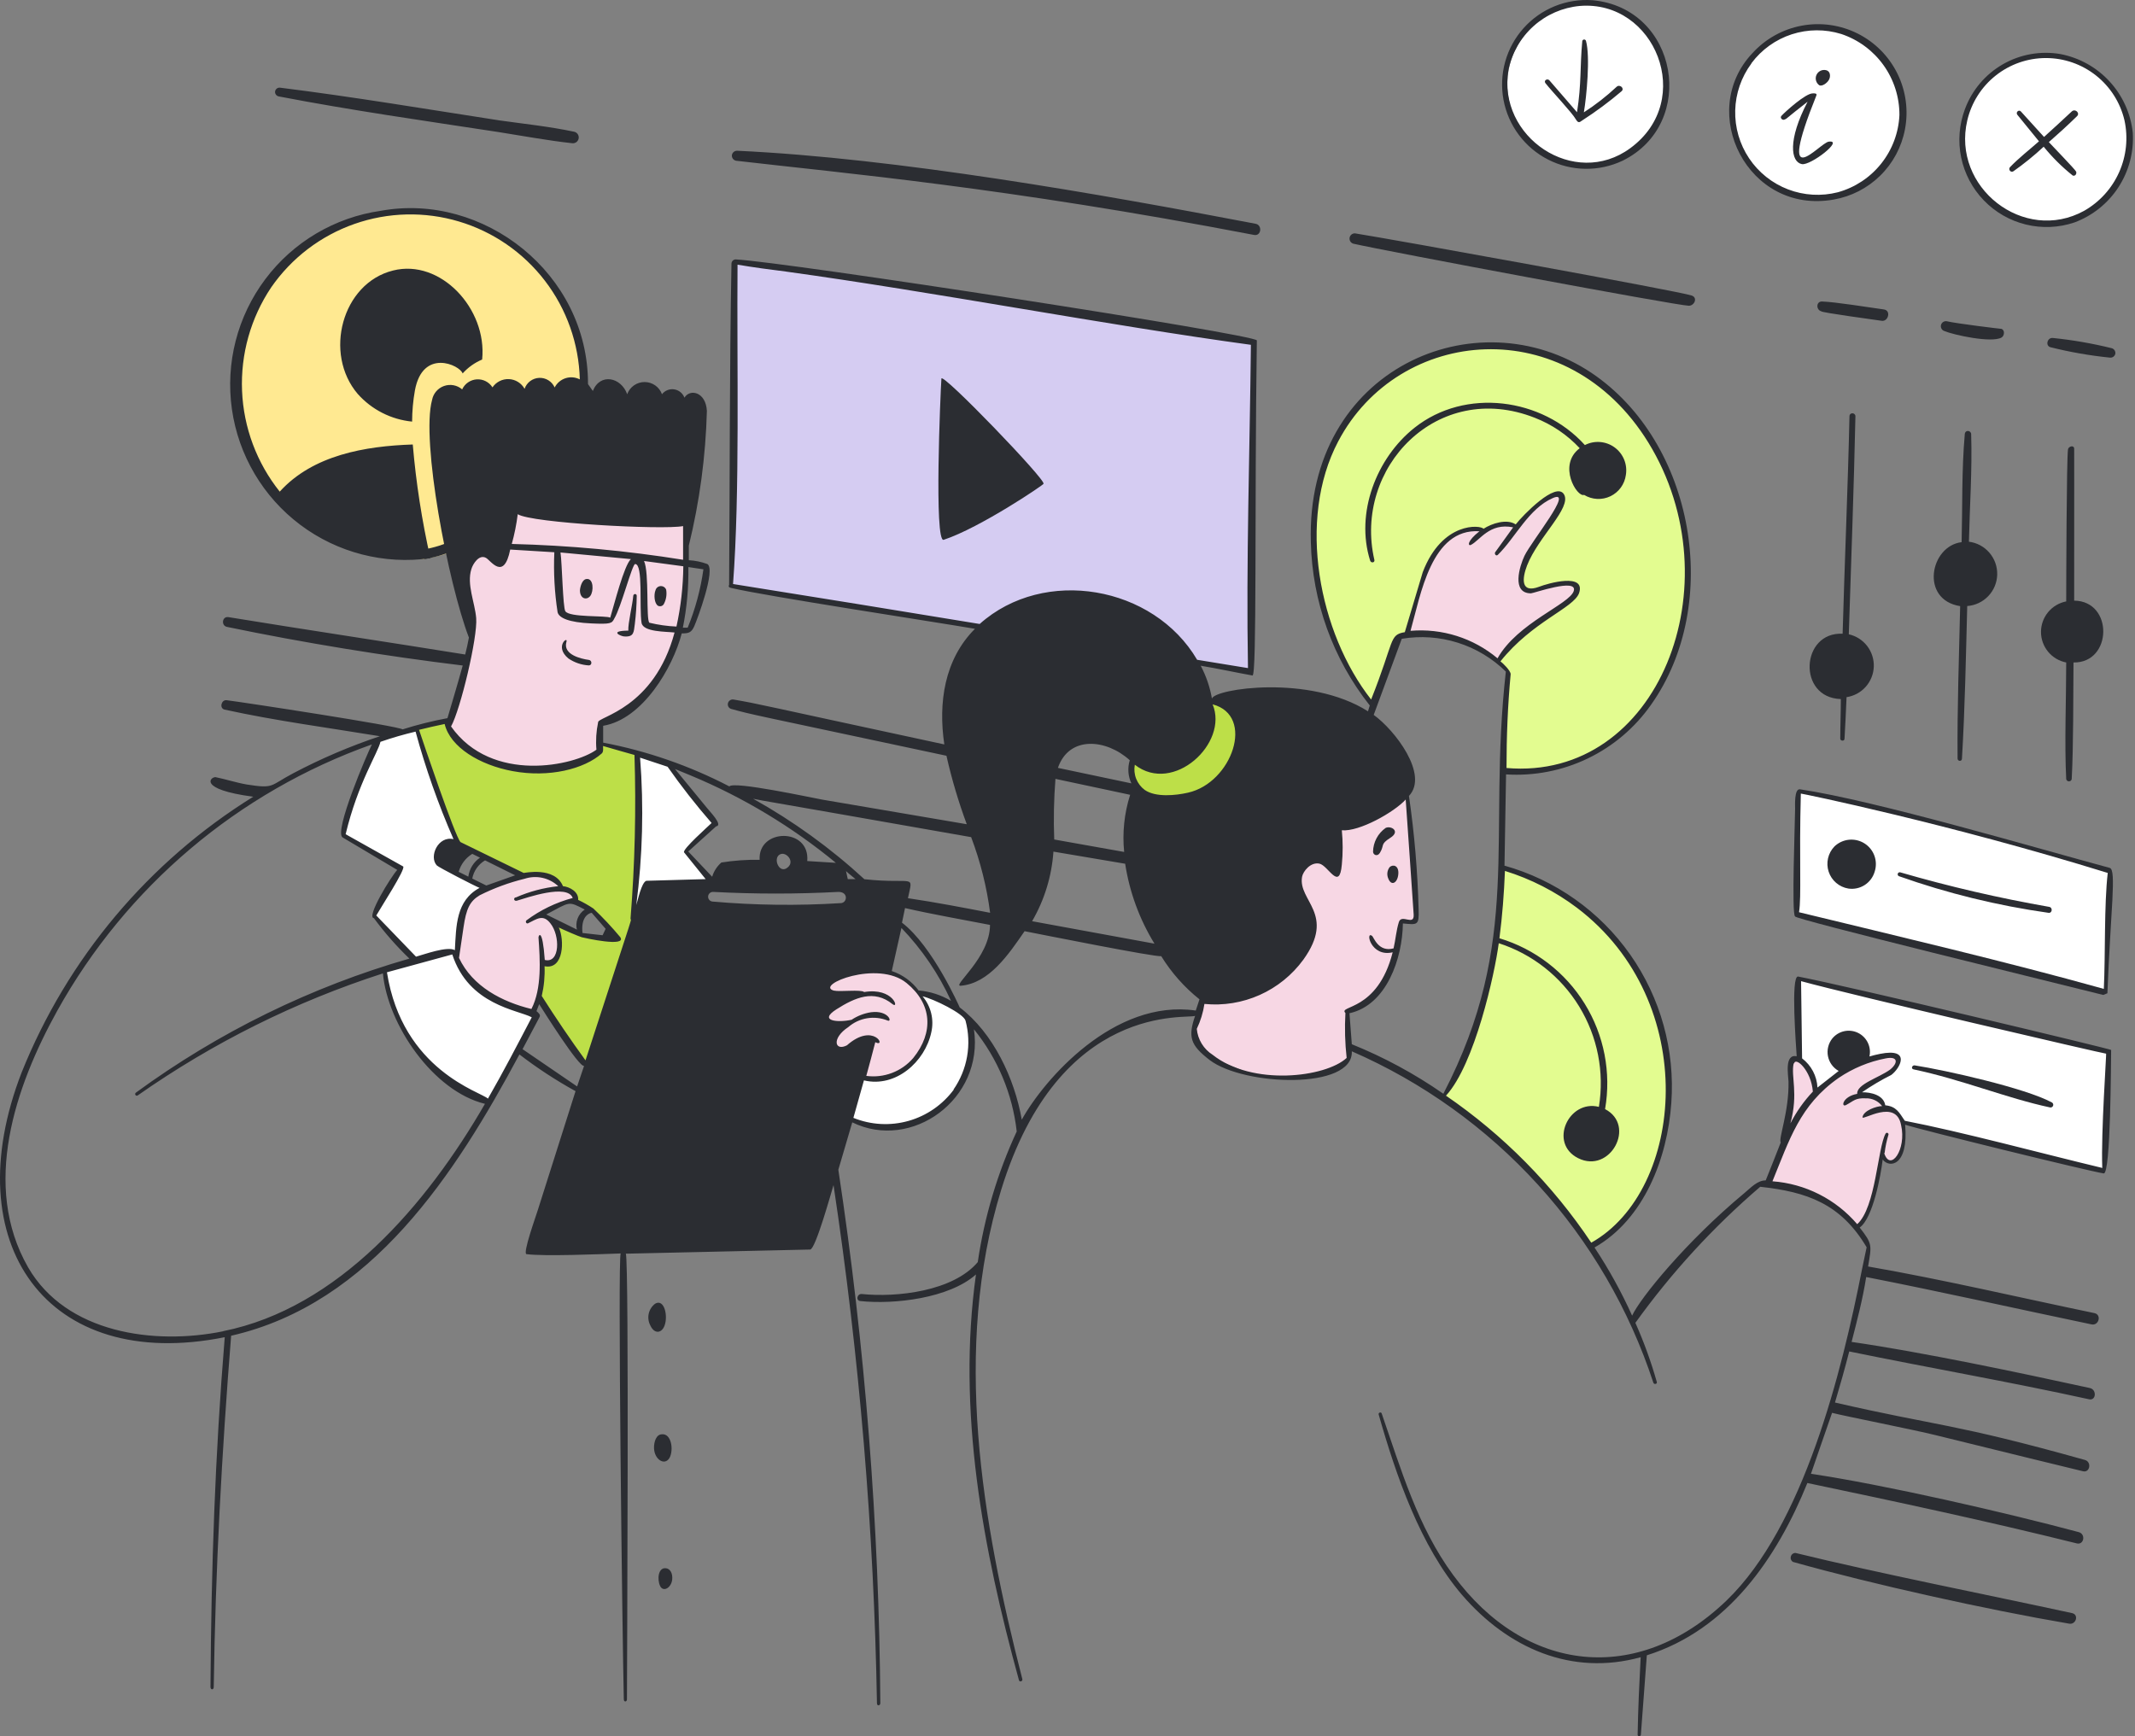 <?xml version="1.0" encoding="UTF-8"?> <svg xmlns="http://www.w3.org/2000/svg" width="466" height="379" viewBox="0 0 466 379" fill="none"><rect x="0" y="0" width="466" height="379" fill="#808080" stroke="none"/><path d="M100 184L91 159L97.5 157.5L98.5 159.5L100 161.5L104 164.5L109.5 167L113 167.5L119.5 168L123.5 167L128.5 165.5L130.5 164L131 162.5L139 164.5L139.5 187L138 198L140 199L128.5 233L119.5 221L117.5 218L118.5 210.5L121 210L122 208V204L121 201L126 203.5L131 205L134.5 204.5L129 198.5L126 197L125 195L122.5 194L122 192.5L119 191H116.5L114 191.5L104.5 186.5L100 184Z" fill="#BDDF48"></path><path d="M200.5 230C204.9 225.2 202.333 219.333 200.5 217H202.5L206 218.5L209 220L211.5 222.5L212 225.5L211.5 232.5L209 238L205.5 241.5L200.5 244.5L196.5 246H191.5L188 245L185.5 244.5L188 235L189.5 235.5L194.5 235C194.667 235.333 196.1 234.8 200.5 230Z" fill="white"></path><path d="M98 208L84 211.5L86 220.5L90 228L94 232.5L101.5 238.5L106.5 240.5L112 232L116.5 223V221.5L108.5 218L103.5 215L100 210L99.5 208H98Z" fill="white"></path><circle cx="346.5" cy="18.5" r="17.5" fill="white"></circle><circle cx="396.5" cy="24.5" r="18.5" fill="white"></circle><circle cx="446.5" cy="30.5" r="18.5" fill="white"></circle><path d="M392.5 213.5V231L394.5 233L395.5 235.5L396.5 238.5L401 235L407 231.5L410 230.5H413L414.5 231L414 232.5L413 233.5L410 235.5L406 238V239H406.5H408.5L410.5 240.5L411.5 242H412.5L414 243L415.5 245L447 252.5L459 255.5L460.5 229.5L427 221.5L392.5 213.5Z" fill="white"></path><path d="M392.5 199.5V173L393 172.5L397.5 173.5L416.5 178L460.5 190L460 208L459.5 216L459 216.5L414 205L392.5 199.5Z" fill="white"></path><path d="M327.5 197.5L328 188.5L329 190L333 191L338.5 193.5L343 196.5L347.5 200L352.5 205L357 211L360.5 219L363 225.5L364 233.5L364.5 239L363.5 245L362.5 250.5L361 255.5L358 262L353.5 267L349.5 270.5L347 272L343 266.5L337 258.5L330 251.5L324.5 247L315 239.5L318 234.5L322 225L326 207.5L327.5 197.5Z" fill="#E3FC90"></path><path d="M315.5 77L310 79L305.5 81L300.5 84.5L295.5 90L291.5 95.5L289.5 101L288 104.5L287 114V119.5L287.5 125.5L288.5 131.5L290.5 137.5L295 147L298 151.5L299.5 153.5L303 145.5L304.5 139.5L306.5 138.5H309.5H313.5L319 140L323.5 142L329 146V147L328 168L331 168.5L337.5 168L343 166.5L349 163.5L355 159L361.5 151.5L366 141.5L368.5 131V121.5L367 112L364.5 103.5L359.5 94.5L353.5 87L347.5 82.5L341.5 79L334 76.5L328 75.5L321 76L315.5 77Z" fill="#E3FC90"></path><path d="M79 47.5L73.5 49.5L66.5 53.5L59.5 60L53.5 71L52 80.5L51.5 89L54 98.5L60.5 108L81.5 120.5C84 121.167 89.7 122.4 92.5 122C95.3 121.6 97.667 120.833 98.5 120.5L127 84.5L127.5 79.5L125.5 71.5L123 65.5L118 59L113 54.5L108 51L101.5 48L93 46L86.5 46.5L79 47.5Z" fill="#FFE991"></path><path d="M159.5 127.5L160.5 57.5L161 57L273.5 74.5V146.5L217.5 137.5L161.5 128.5L159.5 127.5Z" fill="#D5CCF2"></path><path d="M249.498 174.5C246.298 170.5 246.831 166.167 247.498 164.5C248.499 164.333 250.7 164.1 251.5 164.5C252.5 165 254.5 165.5 255 165.5C255.5 165.5 259 161.5 259.5 160.5C259.9 159.7 261.333 155.5 262 153.5L269 152.5C270.333 153.5 273 155.6 273 156V167C266.499 171.167 252.698 178.5 249.498 174.5Z" fill="#BDDF48"></path><path d="M138.5 201L139 164.5L146 166.5L156 179.5L151 184.5L150 186L155 192.5L143.5 193.5L138.5 201Z" fill="white"></path><path d="M82 161.5L91 159L99.5 183.5L99 190L106.5 194L103 195.5L101 199.5L100 208H98.5L90 209.5L81.5 200L86 192L87 189.5L75.5 183L75 181.5L82 161.5Z" fill="white"></path><path d="M407 266.5L405 268L403 265.5L399.5 263L395 260.5L389.5 259L386 258.5L387 255.5L389 250.5L390 245.5L391 236.5V232.5V231H392.5L394 232.5L395.5 234.5L396 238.5L400 235.5C400.833 234.833 402.5 233.4 402.5 233C402.5 232.6 403.833 232.167 404.5 232C405.333 231.667 407.1 231 407.5 231C408 231 410 230.5 410.5 230.5H413H414V232L412.5 234L408 237L406 238V239H408.5L410.5 240L411 241.5L412.5 242L414.5 243.5L415.5 246V250L414.5 252.5L413.5 253.5H412.5L411.5 253L410.5 252L408.5 262L407 266.5Z" fill="#F7D7E4"></path><path d="M310.5 126L307 138.5H312L316 139L322 141L327 144.5L328.5 142L330.5 139.5L338 134.5L343 131L344 129V128L342 127.5L338.5 128L334.5 129H333L332 128V125.5L333 122.5C335 119.167 339.1 112.5 339.5 112.5C339.9 112.5 340.333 111.167 340.5 110.5L341 108.5L340.5 108H338.5L336.5 109.5L332.5 113.5L331 115L330 114.5H328.5L326 115L323.5 116L322 115.5H319.5L317.5 116.5L315 118.5L312.5 122L310.5 126Z" fill="#F7D7E4"></path><path d="M308 180.5L306.5 170.5L289.5 176.5L290.5 186.5L285.5 184.5L281 192L280 206L262.5 217.5L261 224V225L260.5 227L263.5 230.5L272 234L279 235.5H283L286.5 234.5L291.5 233L294 232L294.5 230.5L294 220.5L296 220L299.5 218L301.5 215L304 210L305.5 202.5L306 201H307.819H309V199.5L308 180.5Z" fill="#F7D7E4"></path><path d="M190 235.5H186.5L185 233.5C184.5 233.167 183.4 232.3 183 231.5C182.5 230.5 181.5 229 181 228C180.5 227 180 225.5 180 225C180 224.5 180 222 179.5 221.5C179 221 179 219 179 218.5C179 218.1 179.333 216.333 179.5 215.5L184 212.5L187 210.5L194.5 212.5L198 214L200.5 217L202.5 220L203 223L202.5 227L199.5 231.5L195 235L190 235.5Z" fill="#F7D7E4"></path><path d="M100 204L99.5 208.5L101.5 212.5L105.5 216.5L111 219.5L116 221L117.5 217.5L118 214L118.5 210.5H120L121.5 209L122 207V205L121.5 203L120.5 201.5L119.5 200.5L118.5 199.5L120.5 198L123 197.239L124.5 197L125.5 196L125 195.5L124 194.5L123 194L122 193.5L121 192L118.5 191L116.5 190.5L114 191.5L108 193.5L103 195.5L101.5 198L100 204Z" fill="#F7D7E4"></path><path d="M100.5 151L97.5 158.5L102 164L106 166L114 168H122.5L130 164.5L130.5 163.5L131 162L130.5 160L131 158L134.5 156L139.5 153L144 147.5L147 141L149 135L149.5 127V120L150 117L150.5 113.5C145.5 113.167 135.3 112.5 134.5 112.5C133.5 112.5 120 111.5 119.5 111C119.1 110.6 115 109.833 113 109.5L110 115.5L108.5 121L104.5 119C103.333 120.167 101 122.6 101 123V128L103 137.5L100.5 151Z" fill="#F7D7E4"></path><path d="M411.201 67.551C407.819 67.086 400.64 65.91 397.651 65.812C396.377 65.812 396.377 67.625 397.504 67.943C397.504 68.237 409.289 69.806 410.71 70.026C412.132 70.247 412.818 67.796 411.201 67.551ZM402.6 161.249C402.772 158.21 402.919 155.197 403.041 152.183C404.653 151.942 406.13 151.144 407.216 149.928C408.302 148.712 408.929 147.155 408.987 145.526C409.045 143.897 408.531 142.298 407.535 141.008C406.539 139.718 405.122 138.817 403.531 138.461C404.021 123.319 404.658 106.094 404.977 90.878C404.977 90.045 403.703 89.947 403.678 90.878C403.36 105.579 402.6 123.27 402.184 138.339C393.069 137.873 392.236 152.305 401.792 152.599C401.792 155.491 401.669 158.357 401.669 161.249C401.669 161.763 402.6 161.861 402.6 161.249ZM343.966 26.069C344.456 26.853 344.676 26.804 345.387 26.265C348.383 24.332 351.248 22.204 353.963 19.894C354.624 19.257 353.522 18.301 352.836 18.963C350.63 21.026 348.243 22.887 345.705 24.525C346.294 21.07 347.127 12.396 346.171 8.941C346.149 8.851 346.097 8.771 346.023 8.714C345.95 8.656 345.86 8.625 345.767 8.625C345.674 8.625 345.583 8.656 345.51 8.714C345.437 8.771 345.385 8.851 345.362 8.941C344.823 14.626 345.215 18.13 344.211 24.5L338.183 17.542C337.767 17.052 336.885 17.542 337.301 18.13C338.869 20.115 343.084 24.525 343.966 26.069ZM400.223 43.563C404.063 42.897 407.608 41.076 410.387 38.345C413.167 35.614 415.049 32.101 415.782 28.274C416.581 24.138 416.007 19.854 414.148 16.075C412.289 12.295 409.246 9.226 405.482 7.334C401.718 5.443 397.44 4.832 393.297 5.596C389.155 6.359 385.375 8.454 382.533 11.563C370.306 24.451 381.504 46.896 400.223 43.563ZM382.288 13.793C384.494 10.833 387.564 8.631 391.075 7.49C394.586 6.349 398.365 6.325 401.89 7.422C405.598 8.66 408.821 11.036 411.1 14.213C413.379 17.389 414.597 21.204 414.582 25.113C414.406 28.983 413.01 32.698 410.593 35.726C408.177 38.755 404.865 40.94 401.13 41.971C397.533 42.888 393.741 42.667 390.275 41.341C386.808 40.014 383.838 37.646 381.772 34.562C379.707 31.479 378.647 27.831 378.739 24.12C378.832 20.41 380.071 16.819 382.288 13.842V13.793ZM60.84 21.046C76.742 24.108 92.693 26.363 108.718 28.813C114.035 29.646 119.499 30.675 124.889 31.263C125.224 31.305 125.561 31.212 125.828 31.006C126.094 30.799 126.268 30.495 126.31 30.161C126.352 29.83 126.263 29.496 126.062 29.23C125.86 28.964 125.562 28.788 125.232 28.739C119.915 27.612 114.427 27.049 109.061 26.289C93.159 23.839 77.207 21.144 61.085 19.134C60.954 19.125 60.823 19.141 60.698 19.183C60.574 19.224 60.459 19.291 60.361 19.377C60.263 19.464 60.183 19.57 60.127 19.688C60.07 19.806 60.037 19.935 60.031 20.066C60.032 20.297 60.114 20.521 60.261 20.7C60.408 20.878 60.613 21 60.84 21.046ZM295.377 53.193C302.434 54.81 365.797 66.669 368.615 66.743C369.816 66.743 370.624 65.003 369.252 64.513C366.631 63.582 304.1 52.262 295.745 50.939C295.465 50.93 295.192 51.023 294.976 51.2C294.76 51.378 294.616 51.628 294.571 51.904C294.526 52.18 294.583 52.463 294.731 52.7C294.88 52.938 295.109 53.113 295.377 53.193Z" fill="#2B2D32"></path><path d="M354.151 35.086C370.592 27.001 366.28 1.763 347.609 0.048C344.798 -0.155 341.978 0.289 339.365 1.347C336.753 2.405 334.418 4.048 332.54 6.15C330.663 8.251 329.292 10.756 328.534 13.47C327.776 16.185 327.651 19.037 328.168 21.808C328.685 24.578 329.831 27.193 331.518 29.451C333.204 31.709 335.386 33.551 337.896 34.833C340.406 36.116 343.176 36.806 345.994 36.849C348.812 36.893 351.603 36.29 354.151 35.086ZM329.256 15.215C330.014 11.533 331.935 8.192 334.737 5.686C337.539 3.18 341.072 1.641 344.816 1.298C361.183 -0.05 370.176 21.831 355.842 32.342C343.664 41.31 326.708 29.916 329.256 15.19V15.215ZM460.492 189.452C444.81 185.238 409.38 174.75 392.889 172.3C391.591 172.08 391.811 175.951 391.811 176.539C391.811 178.989 391.003 199.792 391.811 200.037C390.88 200.478 450.617 215.057 459.071 217.189L459.977 216.821C460.688 198.567 461.986 189.893 460.492 189.452ZM459.193 215.866C437.974 209.936 414.28 204.374 392.669 199.13C393.232 195.602 392.669 188.006 393.061 173.231C393.428 173.231 425.404 179.822 460.051 190.555C459.242 197.489 459.561 208.392 459.193 215.915V215.866ZM160.655 35.086C184.226 37.831 219.314 40.844 273.709 51.283C275.327 51.601 275.596 49.053 273.979 48.832C240.166 42.364 195.767 34.523 160.9 32.906C160.624 32.897 160.355 32.989 160.143 33.165C159.931 33.341 159.79 33.589 159.748 33.861C159.719 34.142 159.795 34.423 159.963 34.65C160.131 34.877 160.378 35.033 160.655 35.086ZM452.724 97.96C452.724 97.102 451.499 97.396 451.377 98.082C451.058 100.165 450.985 127.902 450.985 131.283C449.436 131.581 448.039 132.41 447.035 133.626C446.031 134.842 445.481 136.37 445.481 137.948C445.481 139.525 446.031 141.053 447.035 142.269C448.039 143.486 449.436 144.314 450.985 144.612C450.985 152.576 450.593 162.401 450.985 170.07C451.013 170.209 451.088 170.333 451.197 170.423C451.307 170.512 451.444 170.561 451.585 170.561C451.726 170.561 451.863 170.512 451.973 170.423C452.082 170.333 452.157 170.209 452.185 170.07C452.577 162.867 452.504 152.233 452.577 144.612C461.08 144.759 461.349 131.21 452.724 131.112C452.749 107.932 452.724 97.053 452.724 97.96ZM424.375 72.257C426.409 73.114 434.691 74.927 436.871 73.678C437.459 73.335 437.68 72.134 436.871 71.791C436.675 71.791 427.07 70.639 424.914 70.125C424.64 70.078 424.359 70.135 424.126 70.287C423.892 70.438 423.725 70.672 423.657 70.941C423.589 71.21 423.625 71.496 423.758 71.74C423.891 71.984 424.112 72.168 424.375 72.257ZM452.773 48.563C456.721 47.097 460.091 44.4 462.386 40.869C464.681 37.339 465.778 33.163 465.515 28.961C465.068 24.793 463.296 20.878 460.461 17.791C457.625 14.704 453.874 12.608 449.76 11.809C445.425 11.054 440.963 11.842 437.149 14.035C433.336 16.229 430.411 19.689 428.883 23.815C427.615 27.186 427.33 30.848 428.059 34.375C428.789 37.902 430.504 41.15 433.006 43.741C435.507 46.332 438.692 48.161 442.191 49.014C445.69 49.868 449.36 49.711 452.773 48.563ZM429.398 26.265C430.305 22.398 432.493 18.95 435.607 16.482C438.721 14.014 442.577 12.671 446.55 12.671C450.523 12.671 454.379 14.014 457.493 16.482C460.606 18.95 462.794 22.398 463.701 26.265C464.53 30.065 464.124 34.03 462.541 37.582C460.959 41.135 458.284 44.089 454.905 46.014C441.723 53.267 425.943 40.869 429.398 26.265ZM460.81 75.981C456.619 74.952 452.362 74.215 448.069 73.776C446.844 73.653 446.403 75.442 447.505 75.785C451.782 76.857 456.13 77.619 460.516 78.064C460.795 78.099 461.076 78.024 461.301 77.855C461.525 77.685 461.674 77.435 461.717 77.157C461.739 76.883 461.659 76.611 461.491 76.394C461.323 76.176 461.081 76.029 460.81 75.981Z" fill="#2B2D32"></path><path d="M439.453 37.392C441.776 35.754 443.986 33.961 446.068 32.026C447.952 34.346 450.079 36.458 452.414 38.323C452.978 38.519 453.321 37.906 453.15 37.465C452.978 37.024 447.832 31.732 447.195 31.021C449.303 29.183 451.336 27.321 453.321 25.386C454.081 24.7 452.953 23.621 452.194 24.332C450.185 26.219 448.176 28.056 446.142 29.894L441.094 24.332C440.629 23.842 439.918 24.503 440.31 25.043L445.039 30.85C442.932 32.712 440.678 34.452 438.742 36.461C438.252 36.951 438.865 37.784 439.453 37.392ZM389.639 26.023C389.884 26.023 389.639 26.023 394.54 22.2C390.154 30.605 390.864 35.358 393.29 35.824C395.177 36.191 402.601 30.458 399.146 30.923C397.088 31.217 387.483 43.174 396.451 20.853C396.647 20.363 396.108 20.363 395.642 20.387C394.074 20.387 389.688 24.357 388.831 25.288C388.39 25.753 389.149 26.439 389.639 26.023ZM397.112 18.623C397.725 18.892 398.779 18.157 399.195 17.422C399.612 16.687 399.514 15.511 398.558 15.315C398.141 15.22 397.704 15.274 397.323 15.467C396.941 15.66 396.639 15.98 396.468 16.371C396.296 16.763 396.267 17.202 396.385 17.613C396.503 18.024 396.76 18.381 397.112 18.623ZM427.838 132.314C427.593 143.414 427.177 154.514 427.275 165.589C427.275 166.201 428.231 166.299 428.231 165.589C428.892 154.514 429.088 143.389 429.382 132.29C431.129 132.163 432.766 131.391 433.975 130.125C435.184 128.858 435.879 127.187 435.925 125.436C435.971 123.686 435.364 121.981 434.223 120.653C433.082 119.324 431.487 118.468 429.75 118.25C429.921 110.458 430.485 102.593 430.24 94.801C430.24 93.919 428.917 93.747 428.843 94.801C428.157 102.617 428.353 110.532 428.157 118.348C421.247 119.181 419.042 130.918 427.838 132.314ZM227.751 105.607C228.609 105.043 205.552 81.104 205.479 82.648C205.258 85.833 203.862 118.519 205.969 117.833C213.908 115.236 228.143 105.607 227.751 105.607ZM447.881 240.664C442.05 237.503 424.629 233.607 417.866 232.554C417.302 232.554 417.082 233.313 417.67 233.436C428.084 235.617 438.032 239.733 447.465 241.742C447.6 241.767 447.739 241.744 447.859 241.677C447.978 241.61 448.071 241.504 448.12 241.376C448.17 241.248 448.173 241.107 448.129 240.977C448.086 240.847 447.998 240.736 447.881 240.664ZM124.057 143.732C125.379 144.633 126.92 145.158 128.516 145.252C129.252 145.252 129.276 144.149 128.516 144.051C126.728 143.806 122.881 142.875 123.616 140.18C124.155 138.66 120.872 141.086 124.057 143.732ZM136.259 138.93C138.415 139.077 138.317 137.974 138.562 136.21C138.812 134.169 138.951 132.116 138.979 130.06C138.979 129.546 138.268 129.546 138.219 130.06C138.072 131.922 137.043 136.112 137.141 137.656C132.731 137.705 135.598 138.93 136.259 138.93ZM452.267 352.126C433.964 348.156 409.878 343.403 391.893 338.993C391.662 338.992 391.437 339.068 391.253 339.207C391.069 339.347 390.937 339.544 390.875 339.767C390.814 339.99 390.828 340.226 390.914 340.441C391.001 340.655 391.155 340.835 391.354 340.953C408.8 345.853 433.646 351.366 451.63 354.429C453.125 354.699 453.811 352.469 452.267 352.126ZM145.276 288.468C145.619 286.263 144.688 283.568 142.973 284.597C142.27 285.137 141.781 285.908 141.593 286.773C141.405 287.639 141.529 288.543 141.944 289.326C142.899 291.482 144.884 291.066 145.276 288.468ZM302.435 180.731C301.605 181.318 300.924 182.091 300.447 182.989C299.971 183.887 299.711 184.885 299.691 185.901C299.691 186.612 300.622 187.077 301.185 186.171C302.239 184.456 301.185 184.333 303.464 182.887C305.743 181.442 303.611 180.168 302.435 180.731ZM303.317 189.283C303.052 189.626 302.882 190.034 302.826 190.465C302.77 190.895 302.83 191.333 302.998 191.733C303.66 193.521 305.032 192.762 305.204 190.826C305.375 188.89 304.028 188.621 303.317 189.283ZM128.1 126.385C127.12 126.385 126.654 127.953 126.581 128.835C126.581 130.795 128.124 131.065 128.859 130.06C129.595 129.055 129.57 126.287 128.1 126.385ZM143.634 132.241C143.851 132.349 144.1 132.371 144.332 132.303C144.563 132.235 144.761 132.081 144.884 131.873C145.405 130.907 145.586 129.794 145.399 128.712C145.304 128.471 145.135 128.266 144.916 128.127C144.697 127.988 144.44 127.922 144.181 127.938C143.922 127.954 143.676 128.052 143.476 128.218C143.276 128.383 143.135 128.608 143.071 128.859C142.679 129.791 142.801 131.751 143.634 132.241ZM146.134 318.239C147.065 316.573 146.575 312.873 144.468 313.093C143.267 313.093 142.703 314.711 142.752 316.132C142.826 318.582 145.08 320.052 146.134 318.239ZM145.325 342.325C143.634 342.153 143.414 344.775 144.076 346.196C144.737 347.617 146.526 346.637 146.722 344.775C146.844 343.428 146.281 342.423 145.325 342.325ZM414.485 191.267C425.062 195.011 435.987 197.686 447.097 199.255C447.955 199.402 448.102 198.079 447.244 197.956C436.302 196.041 425.472 193.53 414.803 190.434C414.693 190.392 414.57 190.395 414.462 190.444C414.354 190.492 414.27 190.581 414.227 190.691C414.185 190.802 414.189 190.925 414.237 191.033C414.285 191.141 414.374 191.225 414.485 191.267ZM400.396 184.774C399.703 185.491 399.22 186.383 398.998 187.355C398.776 188.327 398.824 189.341 399.137 190.287C399.45 191.233 400.015 192.076 400.773 192.724C401.53 193.372 402.451 193.8 403.434 193.962C404.669 194.144 405.928 193.875 406.981 193.205C408.034 192.535 408.81 191.507 409.168 190.312C409.545 189.178 409.532 187.951 409.131 186.826C408.729 185.701 407.962 184.743 406.952 184.105C405.942 183.468 404.747 183.187 403.558 183.308C402.37 183.429 401.256 183.946 400.396 184.774ZM299.985 122.244C295.329 102.127 313.731 82.819 334.999 91.199C338.724 92.647 342.074 94.917 344.8 97.839C339.899 101.539 344.212 108.62 345.755 108.032C346.61 108.555 347.582 108.855 348.583 108.908C349.584 108.96 350.582 108.762 351.487 108.331C352.391 107.901 353.175 107.251 353.766 106.442C354.356 105.632 354.736 104.688 354.87 103.695C355.061 102.562 354.932 101.397 354.499 100.332C354.065 99.268 353.344 98.344 352.417 97.665C351.489 96.987 350.39 96.579 349.244 96.489C348.098 96.398 346.95 96.629 345.927 97.153C336.591 86.813 319.807 84.584 308.732 93.38C300.401 99.996 295.795 112.026 299.054 122.366C299.225 122.954 300.107 122.856 299.985 122.244ZM90.562 85.221C92.253 75.983 100.363 79.659 100.976 81.521C102.154 80.205 103.611 79.167 105.239 78.482C106.366 67.383 96.124 56.43 85.784 59.052C74.635 61.821 70.568 77.208 78.09 86.005C81.149 89.428 85.381 91.579 89.95 92.032C89.957 89.748 90.162 87.469 90.562 85.221Z" fill="#2B2D32"></path><path d="M392.478 213.17C390.788 212.852 392.062 228.827 392.16 230.567C389.44 230.028 390.322 234.683 390.371 236.08C390.518 242.647 388.117 248.625 388.68 249.385C387.627 252.129 386.5 254.898 385.397 257.667C383.535 257.667 382.114 259.308 380.742 260.435C367.976 271.045 357.954 283.419 356.239 287.192C353.905 282.023 351.161 277.049 348.031 272.319C358.91 266.12 363.957 252.717 364.791 240.784C365.626 229.273 362.458 217.826 355.823 208.383C349.188 198.939 339.493 192.078 328.38 188.962C328.502 182.321 328.6 175.681 328.723 169.041C334.862 169.432 340.997 168.238 346.541 165.573C352.085 162.908 356.851 158.863 360.38 153.825C375.988 131.773 369.863 96.514 347.369 81.396C322.254 64.612 285.011 80.465 286.113 118.321C286.411 131.295 290.926 143.819 298.977 153.997C298.83 154.413 298.707 154.83 298.585 155.271C285.77 147.136 265.017 150.37 264.527 152.502C264.093 149.995 263.266 147.572 262.076 145.323C265.654 145.911 269.819 146.817 273.372 147.454C274.377 147.626 273.788 111.019 274.327 74.315C274.327 73.04 171.417 57.163 160.514 56.624C160.29 56.646 160.081 56.747 159.924 56.908C159.767 57.07 159.672 57.282 159.656 57.506C159.215 80.857 159.313 104.281 159.141 127.681C158.921 128.073 159.141 128.269 159.705 128.367C167.252 130.156 203.809 135.718 212.802 137.261C206.113 143.951 204.765 153.433 206.113 162.499C165.12 153.678 165.929 153.703 160.097 152.698C159.818 152.655 159.533 152.724 159.304 152.889C159.075 153.054 158.92 153.302 158.872 153.58C158.826 153.832 158.876 154.093 159.012 154.311C159.148 154.528 159.36 154.687 159.607 154.756C164.507 156.104 163.184 155.712 206.578 164.974C207.724 170.049 209.206 175.042 211.013 179.92L179.503 174.554C177.053 174.113 160.171 170.462 159.19 171.663C150.524 167.155 141.246 163.936 131.65 162.107V158.432C140.25 157.01 146.841 145.788 148.801 138.266C150.296 138.266 150.909 138.119 151.546 136.673C152.183 135.228 156.299 124.251 154.388 123.124C153.09 122.644 151.727 122.363 150.345 122.29V119.105C152.704 109.473 154.026 99.616 154.29 89.702C154.069 85.537 150.59 84.802 149.389 86.811C149.213 86.338 148.913 85.92 148.522 85.601C148.13 85.282 147.661 85.073 147.162 84.995C146.663 84.918 146.152 84.975 145.682 85.161C145.212 85.346 144.8 85.654 144.489 86.051C144.205 85.272 143.688 84.6 143.009 84.125C142.329 83.649 141.52 83.394 140.691 83.394C139.862 83.394 139.053 83.649 138.374 84.125C137.694 84.6 137.177 85.272 136.893 86.051C135.595 82.376 131.013 81.322 129.395 85.341L128.342 83.846C128.391 59.589 105.408 41.947 83.135 46.014C73.078 47.447 64.003 52.816 57.906 60.94C51.808 69.065 49.187 79.278 50.62 89.335C52.053 99.391 57.422 108.466 65.546 114.564C73.67 120.662 83.884 123.282 93.94 121.849C92.091 113.674 90.806 105.38 90.094 97.028C79.704 97.371 68.286 99.332 61.058 107.319C56.048 101.049 53.167 93.346 52.833 85.327C52.498 77.308 54.727 69.391 59.196 62.725C63.636 56.315 69.988 51.472 77.345 48.89C84.703 46.307 92.688 46.117 100.16 48.346C107.632 50.575 114.209 55.109 118.949 61.3C123.689 67.491 126.351 75.022 126.553 82.817C126.077 82.571 125.557 82.422 125.024 82.378C124.49 82.333 123.952 82.395 123.442 82.559C122.932 82.723 122.46 82.986 122.052 83.333C121.644 83.68 121.308 84.104 121.065 84.581C120.777 83.932 120.3 83.385 119.696 83.011C119.093 82.637 118.39 82.454 117.681 82.486C116.971 82.517 116.288 82.762 115.72 83.189C115.152 83.615 114.726 84.203 114.498 84.875C114.157 84.26 113.665 83.742 113.067 83.371C112.469 83 111.786 82.788 111.083 82.756C110.38 82.724 109.681 82.873 109.052 83.188C108.423 83.503 107.885 83.975 107.49 84.557C107.127 83.983 106.616 83.518 106.011 83.211C105.405 82.904 104.729 82.765 104.051 82.81C103.374 82.856 102.721 83.083 102.162 83.468C101.603 83.853 101.158 84.381 100.875 84.998C100.34 84.538 99.693 84.228 99 84.097C98.307 83.967 97.592 84.021 96.927 84.254C96.261 84.488 95.669 84.892 95.209 85.427C94.749 85.962 94.439 86.608 94.308 87.301C91.858 96.171 97.787 127.24 102.345 139.173C102.124 140.422 101.855 141.623 101.536 142.873C86.369 140.422 65.885 137.335 49.86 134.713C48.464 134.493 48.219 136.575 49.542 136.845C66.155 140.3 84.09 143.216 100.997 145.274C99.944 149.121 98.792 152.919 97.665 156.765C94.351 157.384 91.078 158.202 87.864 159.216C86.982 158.481 53.217 153.311 49.444 152.845C48.292 152.723 47.827 154.634 49.027 154.903C60.2 157.353 71.619 158.848 82.914 160.71C76.399 162.886 70.073 165.591 63.998 168.796C58.804 171.54 59.931 172.202 53.854 171.246C51.576 170.854 49.37 170.119 47.092 169.654C46.038 169.482 42.902 172.275 55.276 173.917C32.445 188.079 14.735 209.163 4.727 234.095C-9.754 271.388 10.166 299.713 49.052 291.896C46.92 318.065 46.112 342.102 45.94 368.246C45.94 368.908 46.651 368.957 46.651 368.246C47.018 342.592 48.415 317.085 50.449 291.578C81.126 284.57 99.453 256.147 113.371 230.175C117.248 233.149 121.343 235.828 125.622 238.187L117.365 264.209C116.997 265.434 114.032 273.642 114.914 273.765C118.737 274.279 131.111 273.765 135.472 273.618C134.81 274.818 135.84 357.465 136.158 370.941C136.158 371.603 136.844 371.53 136.844 370.941C136.844 365.306 137.334 275.382 136.599 273.667L176.832 272.76C177.984 272.76 181.414 260.362 181.929 258.696C187.582 296.146 190.75 333.93 191.411 371.799C191.411 372.461 192.122 372.363 192.146 371.799C191.887 332.81 188.824 293.889 182.982 255.339L186.021 244.999C198.958 251.345 214.811 239.951 212.581 224.686C217.757 231.075 220.997 238.812 221.917 246.983C217.725 256.032 214.861 265.638 213.414 275.504C208.048 281.875 195.724 283.272 188.03 282.463C187.025 282.463 186.78 283.909 187.785 284.007C195.136 284.791 207.166 283.419 213.022 278.2C208.857 307.921 214.517 338.108 222.407 366.776C222.554 367.266 223.264 366.997 223.142 366.531C214.272 332.007 207.877 294.445 218.511 259.774C231.252 218.291 259.504 222.53 260.851 221.746C259.283 226.352 259.773 228.117 264.036 231.4C271.559 237.109 295.449 237.918 295.057 229.489C310.505 236.226 324.354 246.153 335.696 258.619C347.038 271.084 355.617 285.806 360.87 301.82C361.017 302.286 361.752 302.139 361.63 301.673C360.378 297.263 358.814 292.948 356.95 288.76C364.814 277.809 373.961 267.839 384.197 259.063C394.365 260.166 401.789 262.739 407.425 272.27C407.082 273.863 406.739 275.455 406.42 277.048C402.01 299.468 393.679 333.159 376.846 349.379C357.44 368.026 332.888 365.232 317.182 343.817C309.439 333.306 305.789 320.711 301.574 308.534C301.452 308.142 300.815 308.362 300.913 308.754C304.711 322.108 310.003 337.496 319.093 348.13C329.139 359.793 343.032 365.918 358.101 361.753C357.807 367.389 357.538 373.024 357.44 378.66C357.44 379.125 358.101 379.101 358.15 378.66L359.449 361.336C377.115 355.774 387.847 340.117 394.488 323.725C414.089 327.842 433.691 332.032 453.293 336.908C454.837 337.3 455.303 334.923 453.759 334.457C437.857 330.194 411.321 324.093 395.272 321.716C396.693 317.551 398.432 312.601 399.878 308.411C402.745 309.146 417.716 312.087 422.616 313.312C435.529 316.521 453.538 320.883 454.617 321.152C456.136 321.569 456.601 319.168 455.107 318.702C426.365 310.641 423.033 311.351 400.515 306.157C401.618 302.482 402.647 298.806 403.627 295.008C421.048 298.586 438.567 301.624 455.964 305.446C457.508 305.814 457.704 303.339 456.16 302.996C440.773 299.639 419.554 295.155 404.142 292.926C405.342 288.246 406.592 283.517 407.327 278.763C423.939 282.022 440.332 285.722 456.528 289.103C458.071 289.422 458.757 287.07 457.214 286.653C440.944 283.272 424.062 279.302 407.743 276.46C408.527 271.78 408.723 271.559 405.906 267.958C408.772 265.973 410.512 256.662 410.929 253.109C412.325 255.02 416.613 254.653 415.829 245.513C419.088 246.591 455.915 255.657 459.174 256.147C460.718 256.368 460.742 231.792 460.791 229.195C460.693 228.974 403.382 215.253 392.478 213.17ZM292.092 96.342C305.274 71.276 341.979 67.748 359.768 96.587C378.757 127.436 362.022 170.511 328.821 167.645C328.821 160.808 329.09 153.972 329.728 147.16C329.728 146.401 327.988 144.71 327.498 144.367C334.457 135.644 343.424 132.778 344.65 129.494C346.218 124.937 337.764 127.362 335.976 128.073C331.81 129.641 332.251 126.186 333.305 123.442C335.755 117.169 343.106 110.823 341.366 107.908C339.627 104.992 332.349 112.514 330.83 114.474C328.894 113.176 325.611 114.254 323.798 115.43C323.21 114.597 314.806 113.764 310.542 124.888L306.622 137.997C303.142 138.585 304.441 139.712 299.271 152.698C287.902 138.193 283.026 113.494 292.092 96.342ZM321.029 118.958C322.989 118.003 325.097 114.058 330.267 115.111L326.346 120.551C326.126 120.943 326.567 121.482 326.934 121.114C330.781 117.341 333.648 111.019 338.94 108.716C343.669 106.658 334.309 118.076 332.741 121.335C331.688 123.565 329.826 129.519 334.162 129.519C334.702 129.519 344.405 126.088 343.498 129.004C342.591 131.92 331.247 135.914 326.861 143.706C321.572 139.275 314.746 137.117 307.871 137.702C310.077 129.935 312.38 115.283 322.916 115.969C320.147 118.15 320.392 119.228 321.029 118.958ZM264.674 153.752C274.033 156.202 268.912 170.903 259.283 173.035C256.612 173.648 252.251 174.089 249.874 172.447C249.03 171.825 248.378 170.979 247.992 170.004C247.606 169.029 247.503 167.965 247.693 166.934C256.098 173.501 268.226 162.229 264.674 153.752ZM230.37 170.021C246.615 173.501 246.934 173.525 246.664 173.525C245.388 177.542 244.946 181.778 245.366 185.972L230.101 183.253C229.933 178.841 230.023 174.423 230.37 170.021ZM247.056 171.026L230.909 167.62C233.359 160.49 241.519 161.323 246.591 165.954C246.074 167.631 246.205 169.441 246.958 171.026H247.056ZM245.586 188.545C246.536 194.728 248.71 200.659 251.981 205.991L225.274 201.09C227.968 196.45 229.561 191.252 229.929 185.899L245.586 188.545ZM159.999 127.485C161.518 107.393 160.808 79.901 160.979 57.776C164.458 58.364 167.962 58.829 171.466 59.27C203.858 63.73 241.862 71.031 273.029 75.27C272.784 98.621 271.975 122.486 272.392 145.837L261.292 144.024C251.81 127.853 227.895 123.638 213.831 136.208C196.704 133.39 176.808 130.156 159.999 127.485ZM211.969 182.738C213.986 188.063 215.376 193.606 216.11 199.253C210.131 198.101 204.152 196.949 198.174 196.067C199.325 190.554 199.767 193.103 188.667 191.926C181.291 185.138 173.14 179.241 164.385 174.358C169.702 175.387 157.696 173.182 211.969 182.738ZM196.753 202.561C201.233 207.222 204.895 212.606 207.583 218.487C205.426 217.199 203.005 216.42 200.502 216.208C199.028 214.231 196.984 212.752 194.645 211.969C195.356 208.784 196.067 205.697 196.753 202.561ZM186.731 191.902H185.041L184.648 190.113C184.403 189.966 185.531 190.946 186.731 191.902ZM150.835 169.311C162.25 174.069 172.9 180.484 182.443 188.349L176.195 187.957C176.832 180.606 165.39 180.778 165.806 187.688C163.009 187.638 160.213 187.835 157.451 188.276C156.502 189.104 155.806 190.182 155.442 191.387L150.223 185.874L156.299 180.386C157.916 180.165 154.902 177.127 154.314 176.367L147.331 167.865C148.507 168.355 149.683 168.821 150.835 169.311ZM171.564 189.599C169.824 190.505 168.599 186.928 170.486 186.413C171.834 186.046 173.72 188.349 171.564 189.599ZM147.65 136.771C145.659 136.685 143.682 136.406 141.745 135.938C140.961 135.326 141.745 124.961 140.569 122.462L149.144 123.614C149.101 128.039 148.6 132.449 147.65 136.771ZM150.247 123.785L153.53 124.275C152.923 128.649 151.77 132.929 150.1 137.016H149.046C149.92 132.662 150.323 128.226 150.247 123.785ZM113.003 112.244C115.993 114.18 144.66 115.699 149.095 114.842V122.192C136.723 120.209 124.231 119.055 111.705 118.738C112.298 116.608 112.732 114.438 113.003 112.244ZM137.702 122.045C136.207 123.418 134.026 132.091 133.193 134.836C132.385 134.321 124.225 134.836 123.392 133.415C122.853 132.63 122.682 122.879 122.339 120.6L137.702 122.045ZM103.937 134.934C103.643 131.454 101.83 127.583 102.884 124.226C103.227 123.075 104.574 120.943 106.069 121.776C107.123 122.339 109.965 126.897 111.362 119.963L120.991 120.551C120.799 124.925 121.037 129.307 121.702 133.635C121.996 134.885 124.152 135.865 129.052 136.085C133.316 136.281 133.561 136.085 134.075 135.032C135.57 132.581 137.996 123.099 138.633 123.124C140.422 123.124 139.49 132.606 140.03 135.963C140.373 137.997 145.396 137.85 147.233 138.07C142.774 154.732 130.425 156.447 130.547 157.672C130.134 159.636 130.01 161.65 130.18 163.651C125.451 167.13 107.343 171.173 98.449 158.579C100.507 154.879 104.28 139.099 103.937 134.934ZM90.706 159.706C92.889 167.722 95.657 175.568 98.988 183.179C95.606 182.395 93.573 187.001 95.337 188.913C95.729 189.329 103.643 193.421 104.672 193.813C99.502 196.606 99.576 202.144 99.282 207.412C97.64 206.481 92.666 208.319 90.804 208.833L82.13 199.841C82.939 198.371 88.697 189.55 87.986 189.133L75.441 182.101C78.136 170.854 82.498 164.361 83.037 161.935C85.554 161.062 88.113 160.318 90.706 159.706ZM112.758 196.631C114.914 195.994 123.833 192.833 125.009 196.018C121.354 196.991 117.919 198.654 114.89 200.919C114.62 201.188 114.89 201.703 115.233 201.556C117.169 200.625 118.516 199.473 120.133 201.556C122.265 204.202 122.265 210.377 118.908 209.544C118.394 202.34 117.512 204.227 117.536 204.643C117.879 209.544 118.296 215.743 115.993 220.251C109.622 218.708 103.129 215.351 100.188 209.103C100.507 206.873 100.826 204.668 101.169 202.438C101.757 198.371 102.541 196.729 104.697 195.43C107.818 193.864 111.106 192.656 114.498 191.828C115.755 191.411 117.102 191.34 118.396 191.625C119.69 191.91 120.883 192.539 121.849 193.446C118.662 193.781 115.545 194.607 112.611 195.896C112.514 195.889 112.418 195.922 112.344 195.986C112.271 196.051 112.226 196.141 112.219 196.239C112.213 196.336 112.245 196.432 112.31 196.506C112.374 196.579 112.465 196.624 112.562 196.631H112.758ZM126.137 203.026L119.227 199.62C124.544 196.827 123.931 196.631 127.631 198.542C126.917 199.02 126.369 199.709 126.066 200.513C125.763 201.317 125.719 202.196 125.941 203.026H126.137ZM129.15 199.253L132.189 202.757L131.527 204.153L127.141 203.663C126.774 200.38 128.293 199.375 129.15 199.253ZM106.143 193.299L103.08 191.779C103.235 190.957 103.564 190.176 104.046 189.492C104.528 188.807 105.151 188.234 105.873 187.81L112.44 191.069L106.143 193.299ZM102.222 191.363L100.115 190.309C100.579 188.678 101.636 187.279 103.08 186.389L104.77 187.222C104.081 187.691 103.498 188.3 103.059 189.009C102.62 189.719 102.335 190.512 102.222 191.338V191.363ZM48.733 290.598C33.689 293.685 14.43 291.039 6.124 276.631C-4.069 258.818 3.306 237.232 12.494 220.643C27.554 193.553 51.971 172.882 81.175 162.499C80.047 164.753 72.893 181.439 74.755 182.787L86.712 189.893C85.365 191.314 79.852 200.282 81.616 200.429C83.939 203.586 86.529 206.537 89.358 209.25C67.898 215.418 47.692 225.321 29.67 238.506C29.254 238.8 29.67 239.388 30.062 239.118C46.466 227.611 64.505 218.633 83.576 212.484C84.629 223.731 94.577 238.212 105.849 240.956C93.156 262.959 73.824 285.55 48.733 290.573V290.598ZM106.51 239.829C105.04 238.359 87.839 233.728 84.458 212.239L98.718 208.343C102.32 219.418 112.979 220.423 116.066 222.064C112.954 228.019 109.867 233.973 106.51 239.804V239.829ZM125.965 237.158L114.057 229.023L117.781 221.991C118.051 221.501 117.463 221.035 117.095 220.717C117.291 220.202 117.487 219.663 117.683 219.198C118.639 220.717 126.357 232.993 127.484 232.674L125.965 237.158ZM127.803 231.473C124.47 226.891 121.285 222.187 118.247 217.409C118.744 215.282 118.95 213.098 118.859 210.916C123.098 211.773 123.221 205.109 121.971 202.463C122.682 202.83 126.333 204.423 126.994 204.594C127.656 204.766 136.795 206.799 135.399 204.594C133.566 202.387 131.603 200.292 129.518 198.322C128.454 197.613 127.341 196.982 126.186 196.435C126.357 194.695 124.323 193.568 122.878 193.446C121.089 189.084 114.449 190.579 114.302 190.554L100.507 183.816C99.331 182.616 92.274 161.764 91.466 159.314C93.328 158.848 95.165 158.432 97.052 158.04C98.277 163.136 104.746 167.007 111.901 168.331C119.815 169.801 127.509 167.89 131.356 164.459C131.748 164.092 131.625 163.381 131.625 162.842C133.904 163.528 136.207 164.141 138.486 164.802C138.862 176.693 138.575 188.595 137.628 200.453C137.53 201.899 139.711 194.793 127.803 231.449V231.473ZM141.059 192.269C140.005 192.662 139.221 196.508 138.878 197.562C140.264 186.896 140.544 176.114 139.711 165.39L145.714 167.375C148.699 171.632 151.905 175.73 155.319 179.651C154.608 180.361 148.826 185.458 149.316 186.07L154.02 191.902L141.059 192.269ZM155.54 196.802C155.26 196.783 155 196.653 154.816 196.442C154.632 196.23 154.54 195.955 154.559 195.675C154.579 195.396 154.709 195.136 154.92 194.952C155.131 194.768 155.407 194.676 155.687 194.695C164.787 195.176 173.906 195.176 183.007 194.695C185.261 194.695 184.918 197.145 183.472 197.145C174.166 197.73 164.829 197.615 155.54 196.802ZM184.943 228.141C182.174 229.611 181.439 226.646 185.163 224.196C186.323 223.193 187.738 222.529 189.251 222.278C190.764 222.028 192.317 222.2 193.739 222.775C194.793 223.216 194.008 220.472 190.113 220.962C188.597 221.195 187.151 221.755 185.874 222.604C182.933 223.265 178.523 222.898 182.566 220.325C186.609 217.752 190.774 215.914 194.817 219.198C196.312 220.398 195.038 215.498 188.618 216.551C187.907 215.939 183.325 216.551 181.978 216.233C177.788 215.032 191.607 209.446 197.88 214.591C203.442 219.124 203.858 225.348 199.325 230.959C198.079 232.411 196.489 233.529 194.7 234.209C192.911 234.89 190.98 235.112 189.083 234.855C189.769 232.405 190.407 229.954 191.044 227.504C193.616 228.827 190.725 222.971 184.82 228.215L184.943 228.141ZM208.22 237.795C205.775 241.127 202.288 243.549 198.311 244.676C194.335 245.803 190.096 245.572 186.266 244.019L188.569 235.835C195.503 237.501 201.898 231.767 203.27 225.348C203.587 223.979 203.579 222.554 203.247 221.189C202.915 219.823 202.269 218.554 201.359 217.483C203.809 218.071 210.303 221.231 210.744 222.8C211.424 225.353 211.54 228.024 211.083 230.626C210.626 233.228 209.607 235.7 208.097 237.869L208.22 237.795ZM223.019 244.411C221.451 235.443 216.796 225.47 209.469 219.908C209.469 219.908 203.613 206.554 196.875 201.409L197.537 198.224C203.662 199.62 209.788 200.674 216.085 201.899C216.085 209.103 207.607 215.351 209.714 215.179C215.889 214.64 220.128 208.368 223.632 203.271C226.817 203.884 252.471 209.029 253.451 208.711C255.673 212.313 258.499 215.504 261.807 218.144L260.998 220.594C243.185 217.997 227.92 235.59 223.019 244.411ZM264.674 230.248C263.703 229.632 262.888 228.801 262.289 227.82C261.69 226.838 261.324 225.733 261.219 224.588C262.042 222.868 262.604 221.035 262.885 219.149C267.012 219.556 271.174 218.88 274.959 217.187C278.745 215.494 282.024 212.842 284.472 209.495C291.651 199.498 283.246 196.655 284.202 191.387C284.423 190.211 286.04 188.129 287.975 188.521C289.911 188.913 292.361 194.646 292.876 188.741C293.121 186.248 293.121 183.737 292.876 181.243C296.698 181.586 304.294 177.298 306.818 174.53C307.381 182.91 308.018 191.265 308.557 199.645C308.704 202.242 305.911 199.4 305.323 201.286C304.735 203.173 304.613 205.133 304.171 207.02C300.864 207.927 299.835 204.57 299.492 204.3C297.948 203.1 299.173 209.005 303.975 207.878C300.668 220.888 291.994 219.394 293.66 221.133C293.476 224.402 293.566 227.681 293.929 230.934C289.323 235.198 273.347 237.134 264.674 230.248ZM315.026 238.751C308.795 234.413 302.096 230.788 295.057 227.945L294.542 221.182C302.677 219.394 306.107 209.152 306.205 201.58C309.391 201.874 309.758 202.07 309.636 198.469C309.422 190.193 308.718 181.938 307.528 173.746C311.914 169.09 304.466 159.387 299.835 156.055L305.96 139.442C310.042 138.757 314.228 139.048 318.176 140.292C322.124 141.535 325.721 143.696 328.674 146.597C324.607 183.008 332.423 205.182 315.075 238.677L315.026 238.751ZM315.639 239.143C321.887 232.307 326.248 212.607 327.13 205.893C334.444 208.249 340.671 213.149 344.681 219.704C348.691 226.258 350.218 234.033 348.986 241.617C342.371 239.951 337.96 249.556 344.454 252.815C351.437 256.319 357.195 245.685 350.334 242.107C351.712 234.148 350.127 225.959 345.879 219.088C341.631 212.217 335.014 207.14 327.277 204.815C327.914 199.914 328.282 195.014 328.478 190.113C334.138 191.865 339.452 194.584 344.184 198.15C371.357 218.708 367.682 259.847 347.32 271.265C338.879 258.632 328.101 247.729 315.565 239.143H315.639ZM391.596 232.135C391.915 230.64 395.321 233.63 395.688 238.285C393.735 240.353 392.085 242.688 390.788 245.219C392.576 238.677 390.861 234.977 391.498 232.135H391.596ZM411.345 251.737C411.506 250.35 411.793 248.98 412.203 247.645C412.203 247.253 411.737 247.155 411.566 247.449C409.802 250.634 409.434 263.596 405.367 267.223C403.054 264.518 400.228 262.299 397.053 260.693C393.878 259.086 390.416 258.124 386.867 257.863C390.567 248.846 392.821 241.225 401.324 235.296C404.429 233.19 407.93 231.739 411.615 231.032C414.384 230.493 414.261 232.11 412.546 233.483C410.096 235.271 405.195 236.668 405.367 238.775C402.132 239.363 401.789 241.789 402.916 241.225C404.705 240.27 404.926 239.657 407.229 239.755C407.917 239.731 408.6 239.872 409.223 240.166C409.845 240.46 410.388 240.899 410.806 241.446C409.63 241.446 406.714 242.402 406.518 243.896C406.518 244.68 413.869 239.731 414.947 245.611C416.172 250.904 412.595 255.951 411.247 251.688L411.345 251.737ZM458.953 254.971C445.649 251.786 428.178 247.057 415.756 244.656C414.506 242.818 413.918 241.519 411.492 241.274C411.149 239.045 408.38 238.408 406.42 238.432C408.453 237.028 410.582 235.767 412.791 234.659C414.678 233.287 417.299 228.656 410.341 230.052C409.581 230.199 408.797 230.395 408.037 230.616C408.26 229.599 408.134 228.537 407.679 227.6C407.224 226.664 406.466 225.909 405.529 225.456C404.592 225.003 403.529 224.878 402.513 225.103C401.497 225.328 400.586 225.889 399.927 226.695C399.499 227.232 399.192 227.856 399.03 228.524C398.867 229.191 398.851 229.886 398.984 230.56C399.117 231.234 399.395 231.871 399.799 232.426C400.203 232.982 400.724 233.443 401.324 233.777L396.693 237.403C396.632 236.161 396.3 234.946 395.72 233.846C395.14 232.745 394.326 231.785 393.336 231.032L393.115 214.175C403.798 217.115 459.566 230.101 459.689 230.003C459.811 229.905 458.561 247.131 458.856 254.922L458.953 254.971Z" fill="#2B2D32"></path><path d="M92.5 121C93.667 120.833 96.6 120.2 99 119" stroke="#2B2D32" stroke-width="2.1"></path></svg> 
